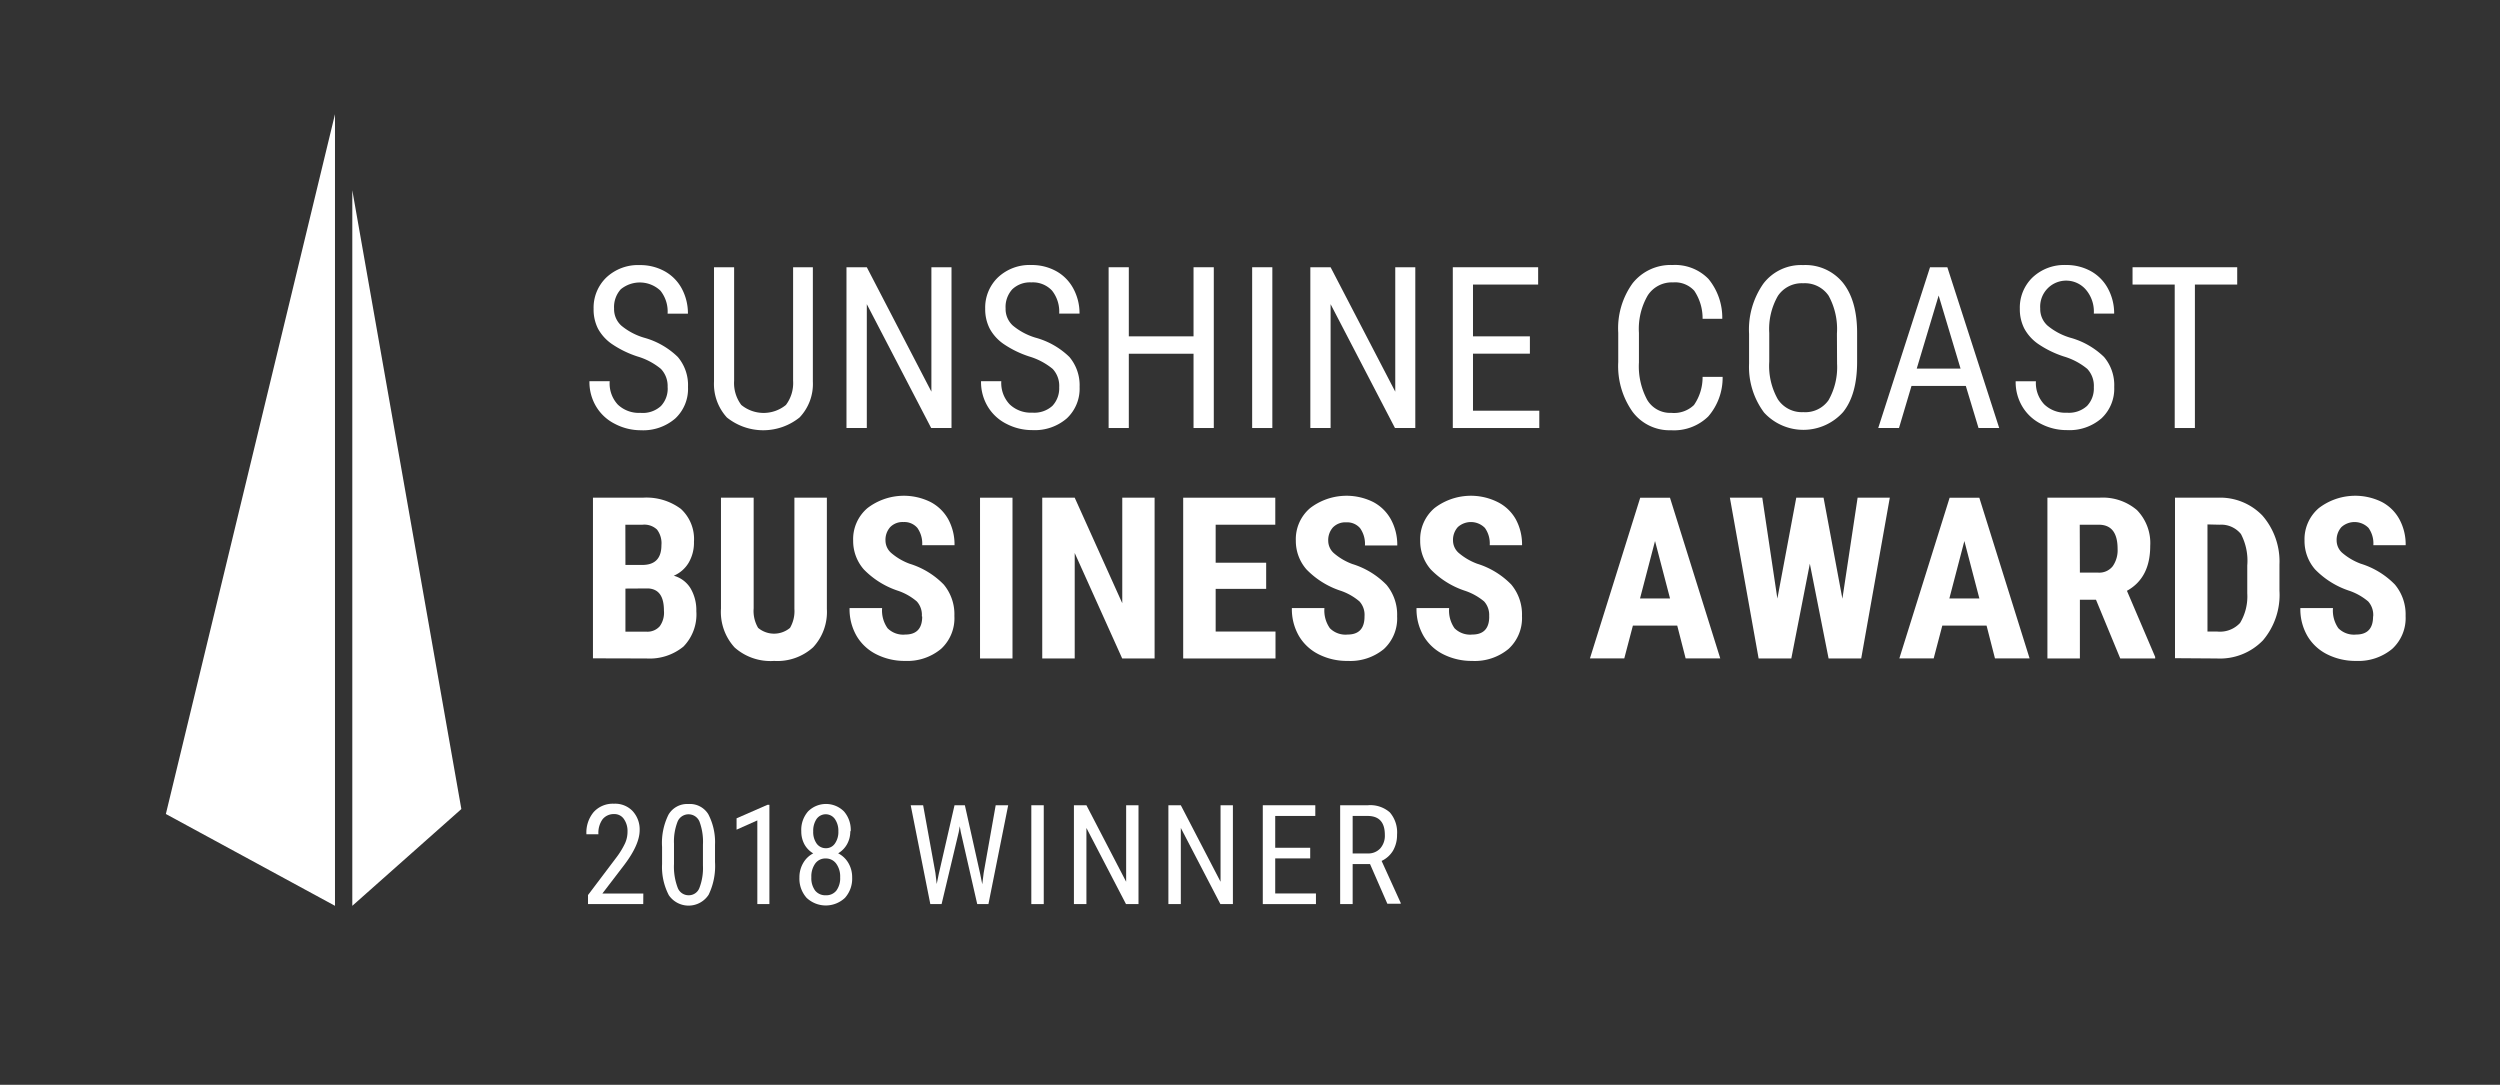 <svg id="Layer_1" data-name="Layer 1" xmlns="http://www.w3.org/2000/svg" viewBox="0 0 348 151"><rect x="0" y="0" width="348" height="151" fill="#333333" stroke="none"/><defs><style>.cls-1{fill:#fff;}</style></defs><path class="cls-1" d="M89.54,125.85H81.85v-1.26l3.92-5.19a11.27,11.27,0,0,0,1.23-2,3.9,3.9,0,0,0,.35-1.62,2.89,2.89,0,0,0-.51-1.78,1.58,1.58,0,0,0-1.34-.68,2,2,0,0,0-1.62.72,3.25,3.25,0,0,0-.58,2.09H81.63a4.44,4.44,0,0,1,1-3.08,3.58,3.58,0,0,1,2.83-1.17,3.36,3.36,0,0,1,2.58,1,3.75,3.75,0,0,1,1,2.68q0,2-2.13,4.82l-3.06,4h5.7Z"/><path class="cls-1" d="M97.85,117.59a8.08,8.08,0,0,0-.48-3.22,1.65,1.65,0,0,0-3.05,0,7.58,7.58,0,0,0-.5,3.06v2.84a8.23,8.23,0,0,0,.5,3.26,1.61,1.61,0,0,0,1.53,1.09,1.57,1.57,0,0,0,1.5-1,7.71,7.71,0,0,0,.5-3.14ZM99.53,120a9.18,9.18,0,0,1-.89,4.55,3.33,3.33,0,0,1-5.54.06,8.5,8.5,0,0,1-.94-4.34v-2.37a8.84,8.84,0,0,1,.89-4.49,3,3,0,0,1,2.78-1.49,3,3,0,0,1,2.76,1.41,8.4,8.4,0,0,1,.94,4.26Z"/><polygon class="cls-1" points="106.83 112.03 102.53 113.91 102.53 115.49 105.42 114.2 105.42 125.85 107.1 125.85 107.1 112.03 106.83 112.03"/><path class="cls-1" d="M116.7,115.71a2.84,2.84,0,0,0-.49-1.71,1.56,1.56,0,0,0-2.54,0,2.92,2.92,0,0,0-.47,1.72,2.76,2.76,0,0,0,.48,1.71,1.55,1.55,0,0,0,1.27.64,1.48,1.48,0,0,0,1.27-.65,2.79,2.79,0,0,0,.48-1.7m.25,6.39a3,3,0,0,0-.55-1.89,1.76,1.76,0,0,0-1.47-.72,1.72,1.72,0,0,0-1.46.72,3.07,3.07,0,0,0-.53,1.89,2.91,2.91,0,0,0,.52,1.85,1.8,1.8,0,0,0,1.49.66,1.77,1.77,0,0,0,1.48-.66,2.91,2.91,0,0,0,.52-1.85m1.41-6.42a3.62,3.62,0,0,1-.46,1.84,3.35,3.35,0,0,1-1.23,1.25,3.47,3.47,0,0,1,1.43,1.36,3.86,3.86,0,0,1,.52,2,4,4,0,0,1-1,2.84,3.89,3.89,0,0,1-5.34,0,4,4,0,0,1-1-2.84,3.91,3.91,0,0,1,.52-2,3.43,3.43,0,0,1,1.4-1.35,3.33,3.33,0,0,1-1.22-1.25,3.75,3.75,0,0,1-.44-1.83,3.9,3.9,0,0,1,.94-2.76,3.53,3.53,0,0,1,5,0,3.91,3.91,0,0,1,.94,2.77"/><polygon class="cls-1" points="138.6 112.09 136.93 121.5 136.73 123.09 136.45 121.69 134.31 112.09 132.87 112.09 130.67 121.69 130.39 123.06 130.21 121.51 128.5 112.09 126.77 112.09 129.5 125.85 131.07 125.85 133.46 115.82 133.6 115.01 133.74 115.82 136.03 125.85 137.59 125.85 140.34 112.09 138.6 112.09"/><rect class="cls-1" x="143.56" y="112.09" width="1.73" height="13.76"/><polygon class="cls-1" points="156.76 112.09 156.76 122.74 151.23 112.09 149.49 112.09 149.49 125.85 151.23 125.85 151.23 115.25 156.74 125.85 158.48 125.85 158.48 112.09 156.76 112.09"/><polygon class="cls-1" points="169.9 112.09 169.9 122.74 164.37 112.09 162.64 112.09 162.64 125.85 164.37 125.85 164.37 115.25 169.88 125.85 171.62 125.85 171.62 112.09 169.9 112.09"/><polygon class="cls-1" points="175.78 112.09 175.78 125.85 183.18 125.85 183.18 124.37 177.51 124.37 177.51 119.49 182.38 119.49 182.38 118.01 177.51 118.01 177.51 113.58 183.09 113.58 183.09 112.09 175.78 112.09"/><path class="cls-1" d="M188.29,118.8h2.1a2.25,2.25,0,0,0,1.74-.7,2.66,2.66,0,0,0,.64-1.88q0-2.64-2.4-2.64h-2.08Zm2.42,1.48h-2.42v5.57h-1.74V112.09h3.86a4.11,4.11,0,0,1,3.06,1,4.26,4.26,0,0,1,1,3.09,4.37,4.37,0,0,1-.56,2.23,3.68,3.68,0,0,1-1.59,1.43l2.66,5.85v.11h-1.86Z"/><path class="cls-1" d="M92.93,53.92A3.45,3.45,0,0,0,92,51.35a9.23,9.23,0,0,0-3.27-1.73,14,14,0,0,1-3.62-1.78,6.22,6.22,0,0,1-1.88-2.11A5.91,5.91,0,0,1,82.63,43a5.83,5.83,0,0,1,1.78-4.38,6.42,6.42,0,0,1,4.65-1.72,7,7,0,0,1,3.5.88,6,6,0,0,1,2.37,2.44,7.31,7.31,0,0,1,.83,3.44H92.93a4.65,4.65,0,0,0-1-3.2,4.18,4.18,0,0,0-5.52-.19,3.69,3.69,0,0,0-.93,2.68,3.1,3.1,0,0,0,1,2.37A8.89,8.89,0,0,0,89.63,47a10.86,10.86,0,0,1,4.72,2.69,6.05,6.05,0,0,1,1.42,4.18A5.64,5.64,0,0,1,94,58.25a6.83,6.83,0,0,1-4.81,1.64A7.72,7.72,0,0,1,85.59,59a6.34,6.34,0,0,1-2.6-2.4,6.62,6.62,0,0,1-.94-3.54h2.82A4.32,4.32,0,0,0,86,56.32a4.26,4.26,0,0,0,3.16,1.15A3.73,3.73,0,0,0,92,56.52a3.53,3.53,0,0,0,.94-2.6"/><path class="cls-1" d="M113.15,37.2V53.11a6.76,6.76,0,0,1-1.85,5,8.08,8.08,0,0,1-10.12,0,6.92,6.92,0,0,1-1.79-5V37.2h2.8V53a5.06,5.06,0,0,0,1,3.37,4.9,4.9,0,0,0,6.21,0,5.06,5.06,0,0,0,1-3.37V37.2Z"/><polygon class="cls-1" points="132.45 59.58 129.62 59.58 120.66 42.34 120.66 59.58 117.83 59.58 117.83 37.2 120.66 37.2 129.65 54.52 129.65 37.2 132.45 37.2 132.45 59.58"/><path class="cls-1" d="M147.44,53.92a3.45,3.45,0,0,0-.91-2.57,9.32,9.32,0,0,0-3.27-1.73,14,14,0,0,1-3.62-1.78,6.22,6.22,0,0,1-1.88-2.11,5.91,5.91,0,0,1-.62-2.74,5.83,5.83,0,0,1,1.78-4.38,6.41,6.41,0,0,1,4.64-1.72,7,7,0,0,1,3.51.88,6,6,0,0,1,2.36,2.44,7.2,7.2,0,0,1,.84,3.44h-2.83a4.7,4.7,0,0,0-1-3.2,3.64,3.64,0,0,0-2.88-1.14,3.57,3.57,0,0,0-2.64.95,3.65,3.65,0,0,0-.94,2.68,3.11,3.11,0,0,0,1,2.37A8.93,8.93,0,0,0,144.13,47a10.85,10.85,0,0,1,4.73,2.69,6.1,6.1,0,0,1,1.42,4.18,5.65,5.65,0,0,1-1.77,4.36,6.8,6.8,0,0,1-4.8,1.64A7.72,7.72,0,0,1,140.1,59a6.34,6.34,0,0,1-2.6-2.4,6.62,6.62,0,0,1-.94-3.54h2.82a4.32,4.32,0,0,0,1.17,3.23,4.26,4.26,0,0,0,3.16,1.15,3.74,3.74,0,0,0,2.79-.95,3.57,3.57,0,0,0,.94-2.6"/><polygon class="cls-1" points="168.96 59.58 166.14 59.58 166.14 49.24 157.13 49.24 157.13 59.58 154.32 59.58 154.32 37.2 157.13 37.2 157.13 46.82 166.14 46.82 166.14 37.2 168.96 37.2 168.96 59.58"/><rect class="cls-1" x="174.3" y="37.2" width="2.81" height="22.38"/><polygon class="cls-1" points="197.01 59.58 194.18 59.58 185.22 42.34 185.22 59.58 182.4 59.58 182.4 37.2 185.22 37.2 194.22 54.52 194.22 37.2 197.01 37.2 197.01 59.58"/><polygon class="cls-1" points="212.96 49.23 205.04 49.23 205.04 57.17 214.27 57.17 214.27 59.58 202.23 59.58 202.23 37.2 214.11 37.2 214.11 39.61 205.04 39.61 205.04 46.82 212.96 46.82 212.96 49.23"/><path class="cls-1" d="M239.79,52.46a8.23,8.23,0,0,1-2,5.51,6.82,6.82,0,0,1-5.18,1.92,6.42,6.42,0,0,1-5.35-2.56,11,11,0,0,1-2-6.94V46.33a10.7,10.7,0,0,1,2-6.9,6.75,6.75,0,0,1,5.56-2.54,6.49,6.49,0,0,1,5,1.94,8.49,8.49,0,0,1,1.92,5.55H237a6.86,6.86,0,0,0-1.16-3.91,3.61,3.61,0,0,0-2.94-1.16,4,4,0,0,0-3.52,1.79,9.25,9.25,0,0,0-1.24,5.25v4.1a9.82,9.82,0,0,0,1.15,5.21,3.71,3.71,0,0,0,3.35,1.81,4,4,0,0,0,3.16-1.09,6.77,6.77,0,0,0,1.2-3.92Z"/><path class="cls-1" d="M255.7,46.44a9.61,9.61,0,0,0-1.16-5.28A4,4,0,0,0,251,39.43a4,4,0,0,0-3.51,1.75,9.24,9.24,0,0,0-1.21,5.17v4a9.42,9.42,0,0,0,1.19,5.22,4,4,0,0,0,3.56,1.8,3.94,3.94,0,0,0,3.5-1.66,9.31,9.31,0,0,0,1.19-5.09Zm2.81,3.92q0,4.57-1.95,7a7.42,7.42,0,0,1-11,.07,10.61,10.61,0,0,1-2.09-6.8V46.47a11.13,11.13,0,0,1,2-7A6.59,6.59,0,0,1,251,36.9a6.72,6.72,0,0,1,5.51,2.43c1.31,1.62,2,3.94,2,7Z"/><path class="cls-1" d="M266.81,51.31h6.1l-3.05-10.17Zm6.83,2.41h-7.56l-1.74,5.86h-2.89l7.21-22.38h2.41l7.22,22.38h-2.88Z"/><path class="cls-1" d="M291.46,53.92a3.45,3.45,0,0,0-.91-2.57,9.23,9.23,0,0,0-3.27-1.73,14,14,0,0,1-3.62-1.78,6.22,6.22,0,0,1-1.88-2.11,5.91,5.91,0,0,1-.62-2.74,5.83,5.83,0,0,1,1.78-4.38,6.42,6.42,0,0,1,4.65-1.72,7,7,0,0,1,3.5.88,6,6,0,0,1,2.36,2.44,7.2,7.2,0,0,1,.84,3.44h-2.83a4.7,4.7,0,0,0-1-3.2A3.62,3.62,0,0,0,284,42.94a3.1,3.1,0,0,0,1,2.37A8.93,8.93,0,0,0,288.15,47a10.85,10.85,0,0,1,4.73,2.69,6.05,6.05,0,0,1,1.42,4.18,5.65,5.65,0,0,1-1.77,4.36,6.78,6.78,0,0,1-4.8,1.64,7.72,7.72,0,0,1-3.61-.86,6.34,6.34,0,0,1-2.6-2.4,6.62,6.62,0,0,1-.94-3.54h2.82a4.32,4.32,0,0,0,1.17,3.23,4.26,4.26,0,0,0,3.16,1.15,3.73,3.73,0,0,0,2.79-.95,3.53,3.53,0,0,0,.94-2.6"/><polygon class="cls-1" points="311.42 39.61 305.53 39.61 305.53 59.58 302.72 59.58 302.72 39.61 296.85 39.61 296.85 37.2 311.42 37.2 311.42 39.61"/><path class="cls-1" d="M87.06,81.93v6H90a2.27,2.27,0,0,0,1.84-.76A3.22,3.22,0,0,0,92.42,85c0-2-.72-3-2.18-3.09Zm0-3.29h2.35c1.77,0,2.66-.92,2.66-2.75a3.12,3.12,0,0,0-.62-2.18,2.57,2.57,0,0,0-2-.67h-2.4Zm-4.52,13V69.28h6.92a8,8,0,0,1,5.32,1.56,5.69,5.69,0,0,1,1.82,4.57,5.54,5.54,0,0,1-.75,2.94,4.43,4.43,0,0,1-2.06,1.79,4,4,0,0,1,2.32,1.73,6,6,0,0,1,.82,3.21A6.41,6.41,0,0,1,95.14,90,7.42,7.42,0,0,1,90,91.66Z"/><path class="cls-1" d="M115.1,69.28V84.77a7.22,7.22,0,0,1-1.92,5.34A7.41,7.41,0,0,1,107.76,92a7.51,7.51,0,0,1-5.5-1.87,7.32,7.32,0,0,1-1.9-5.43V69.28h4.55v15.4a4.62,4.62,0,0,0,.62,2.72,3.46,3.46,0,0,0,4.44,0,4.62,4.62,0,0,0,.61-2.65V69.28Z"/><path class="cls-1" d="M128.32,85.79a2.77,2.77,0,0,0-.7-2.07,8,8,0,0,0-2.54-1.46,11.77,11.77,0,0,1-4.84-3,6,6,0,0,1-1.48-4,5.67,5.67,0,0,1,2-4.54,8.34,8.34,0,0,1,8.77-.84A6,6,0,0,1,132,72.29a7.35,7.35,0,0,1,.87,3.6h-4.5a3.77,3.77,0,0,0-.67-2.4,2.37,2.37,0,0,0-1.93-.82,2.41,2.41,0,0,0-1.85.7,2.65,2.65,0,0,0-.66,1.89,2.31,2.31,0,0,0,.74,1.66,8.32,8.32,0,0,0,2.61,1.55,11.25,11.25,0,0,1,4.76,2.9,6.47,6.47,0,0,1,1.48,4.38A5.79,5.79,0,0,1,131,90.32,7.33,7.33,0,0,1,126,92a8.72,8.72,0,0,1-3.95-.89,6.62,6.62,0,0,1-2.79-2.55,7.43,7.43,0,0,1-1-3.92h4.53a4.27,4.27,0,0,0,.76,2.81,3.06,3.06,0,0,0,2.46.88c1.57,0,2.36-.84,2.36-2.5"/><rect class="cls-1" x="136.42" y="69.28" width="4.52" height="22.38"/><polygon class="cls-1" points="160.72 91.66 156.21 91.66 149.6 76.98 149.6 91.66 145.08 91.66 145.08 69.28 149.6 69.28 156.22 83.97 156.22 69.28 160.72 69.28 160.72 91.66"/><polygon class="cls-1" points="176.25 81.97 169.22 81.97 169.22 87.91 177.55 87.91 177.55 91.66 164.7 91.66 164.7 69.28 177.52 69.28 177.52 73.04 169.22 73.04 169.22 78.33 176.25 78.33 176.25 81.97"/><path class="cls-1" d="M189.94,85.79a2.77,2.77,0,0,0-.7-2.07,8,8,0,0,0-2.54-1.46,11.7,11.7,0,0,1-4.84-3,6,6,0,0,1-1.48-4,5.67,5.67,0,0,1,2-4.54,8.34,8.34,0,0,1,8.77-.84,6,6,0,0,1,2.48,2.45,7.35,7.35,0,0,1,.87,3.6H190a3.77,3.77,0,0,0-.67-2.4,2.37,2.37,0,0,0-1.93-.82,2.41,2.41,0,0,0-1.85.7,2.65,2.65,0,0,0-.66,1.89,2.31,2.31,0,0,0,.74,1.66,8.32,8.32,0,0,0,2.61,1.55,11.25,11.25,0,0,1,4.76,2.9,6.47,6.47,0,0,1,1.48,4.38,5.79,5.79,0,0,1-1.86,4.57,7.33,7.33,0,0,1-5,1.64,8.72,8.72,0,0,1-4-.89,6.62,6.62,0,0,1-2.79-2.55,7.43,7.43,0,0,1-1-3.92h4.53a4.27,4.27,0,0,0,.76,2.81,3.06,3.06,0,0,0,2.46.88c1.57,0,2.36-.84,2.36-2.5"/><path class="cls-1" d="M207.29,85.79a2.81,2.81,0,0,0-.7-2.07A8.21,8.21,0,0,0,204,82.26a11.77,11.77,0,0,1-4.84-3,6,6,0,0,1-1.47-4,5.7,5.7,0,0,1,2-4.54,8.34,8.34,0,0,1,8.77-.84A5.92,5.92,0,0,1,211,72.29a7.35,7.35,0,0,1,.87,3.6h-4.5a3.71,3.71,0,0,0-.67-2.4,2.72,2.72,0,0,0-3.77-.12,2.66,2.66,0,0,0-.67,1.89,2.31,2.31,0,0,0,.74,1.66,8.52,8.52,0,0,0,2.62,1.55,11.27,11.27,0,0,1,4.75,2.9,6.48,6.48,0,0,1,1.49,4.38A5.82,5.82,0,0,1,210,90.32,7.35,7.35,0,0,1,204.92,92a8.78,8.78,0,0,1-3.95-.89,6.62,6.62,0,0,1-2.79-2.55,7.43,7.43,0,0,1-1-3.92h4.54a4.28,4.28,0,0,0,.75,2.81,3.06,3.06,0,0,0,2.46.88c1.58,0,2.37-.84,2.37-2.5"/><path class="cls-1" d="M228.29,83.31h4.18l-2.09-8Zm5.18,3.77H227.3l-1.2,4.57h-4.78l7-22.37h4.14l7,22.37h-4.82Z"/><polygon class="cls-1" points="256.46 83.34 258.58 69.28 263.06 69.28 259.08 91.66 254.54 91.66 251.93 78.47 249.35 91.66 244.8 91.66 240.8 69.28 245.31 69.28 247.41 83.32 250.04 69.28 253.84 69.28 256.46 83.34"/><path class="cls-1" d="M271.35,83.31h4.18l-2.09-8Zm5.18,3.77h-6.16l-1.2,4.57h-4.78l7-22.37h4.13l7,22.37h-4.82Z"/><path class="cls-1" d="M289.52,79.71h2.57a2.38,2.38,0,0,0,2-.89,3.89,3.89,0,0,0,.68-2.41c0-2.25-.87-3.37-2.63-3.37h-2.64Zm2.24,3.77h-2.24v8.18H285V69.28h7.21A7.34,7.34,0,0,1,297.46,71a6.58,6.58,0,0,1,1.85,5q0,4.45-3.24,6.24L300,91.44v.22h-4.86Z"/><path class="cls-1" d="M307.28,73V87.91h1.35a3.8,3.8,0,0,0,3.19-1.2,7.17,7.17,0,0,0,1-4.11V78.71a8,8,0,0,0-.88-4.37,3.54,3.54,0,0,0-3-1.3Zm-4.52,18.62V69.28h5.92a8.15,8.15,0,0,1,6.25,2.49,9.75,9.75,0,0,1,2.37,6.82v3.63A9.78,9.78,0,0,1,315,89.14a8.33,8.33,0,0,1-6.42,2.52Z"/><path class="cls-1" d="M330.35,85.79a2.81,2.81,0,0,0-.7-2.07,8.21,8.21,0,0,0-2.55-1.46,11.77,11.77,0,0,1-4.84-3,6,6,0,0,1-1.47-4,5.7,5.7,0,0,1,2-4.54,8.34,8.34,0,0,1,8.77-.84A5.92,5.92,0,0,1,334,72.29a7.35,7.35,0,0,1,.87,3.6h-4.5a3.71,3.71,0,0,0-.67-2.4,2.72,2.72,0,0,0-3.77-.12,2.66,2.66,0,0,0-.67,1.89,2.31,2.31,0,0,0,.74,1.66,8.52,8.52,0,0,0,2.62,1.55,11.27,11.27,0,0,1,4.75,2.9,6.48,6.48,0,0,1,1.49,4.38A5.82,5.82,0,0,1,333,90.32,7.35,7.35,0,0,1,328,92a8.78,8.78,0,0,1-4-.89,6.62,6.62,0,0,1-2.79-2.55,7.43,7.43,0,0,1-1-3.92h4.54a4.28,4.28,0,0,0,.75,2.81,3.06,3.06,0,0,0,2.46.88c1.58,0,2.37-.84,2.37-2.5"/><polygon class="cls-1" points="49.04 126.09 64.22 112.62 49.04 26.48 49.04 126.09"/><polygon class="cls-1" points="46.63 15.9 23.09 113.3 23.09 113.31 46.63 126.09 46.63 15.9"/></svg>